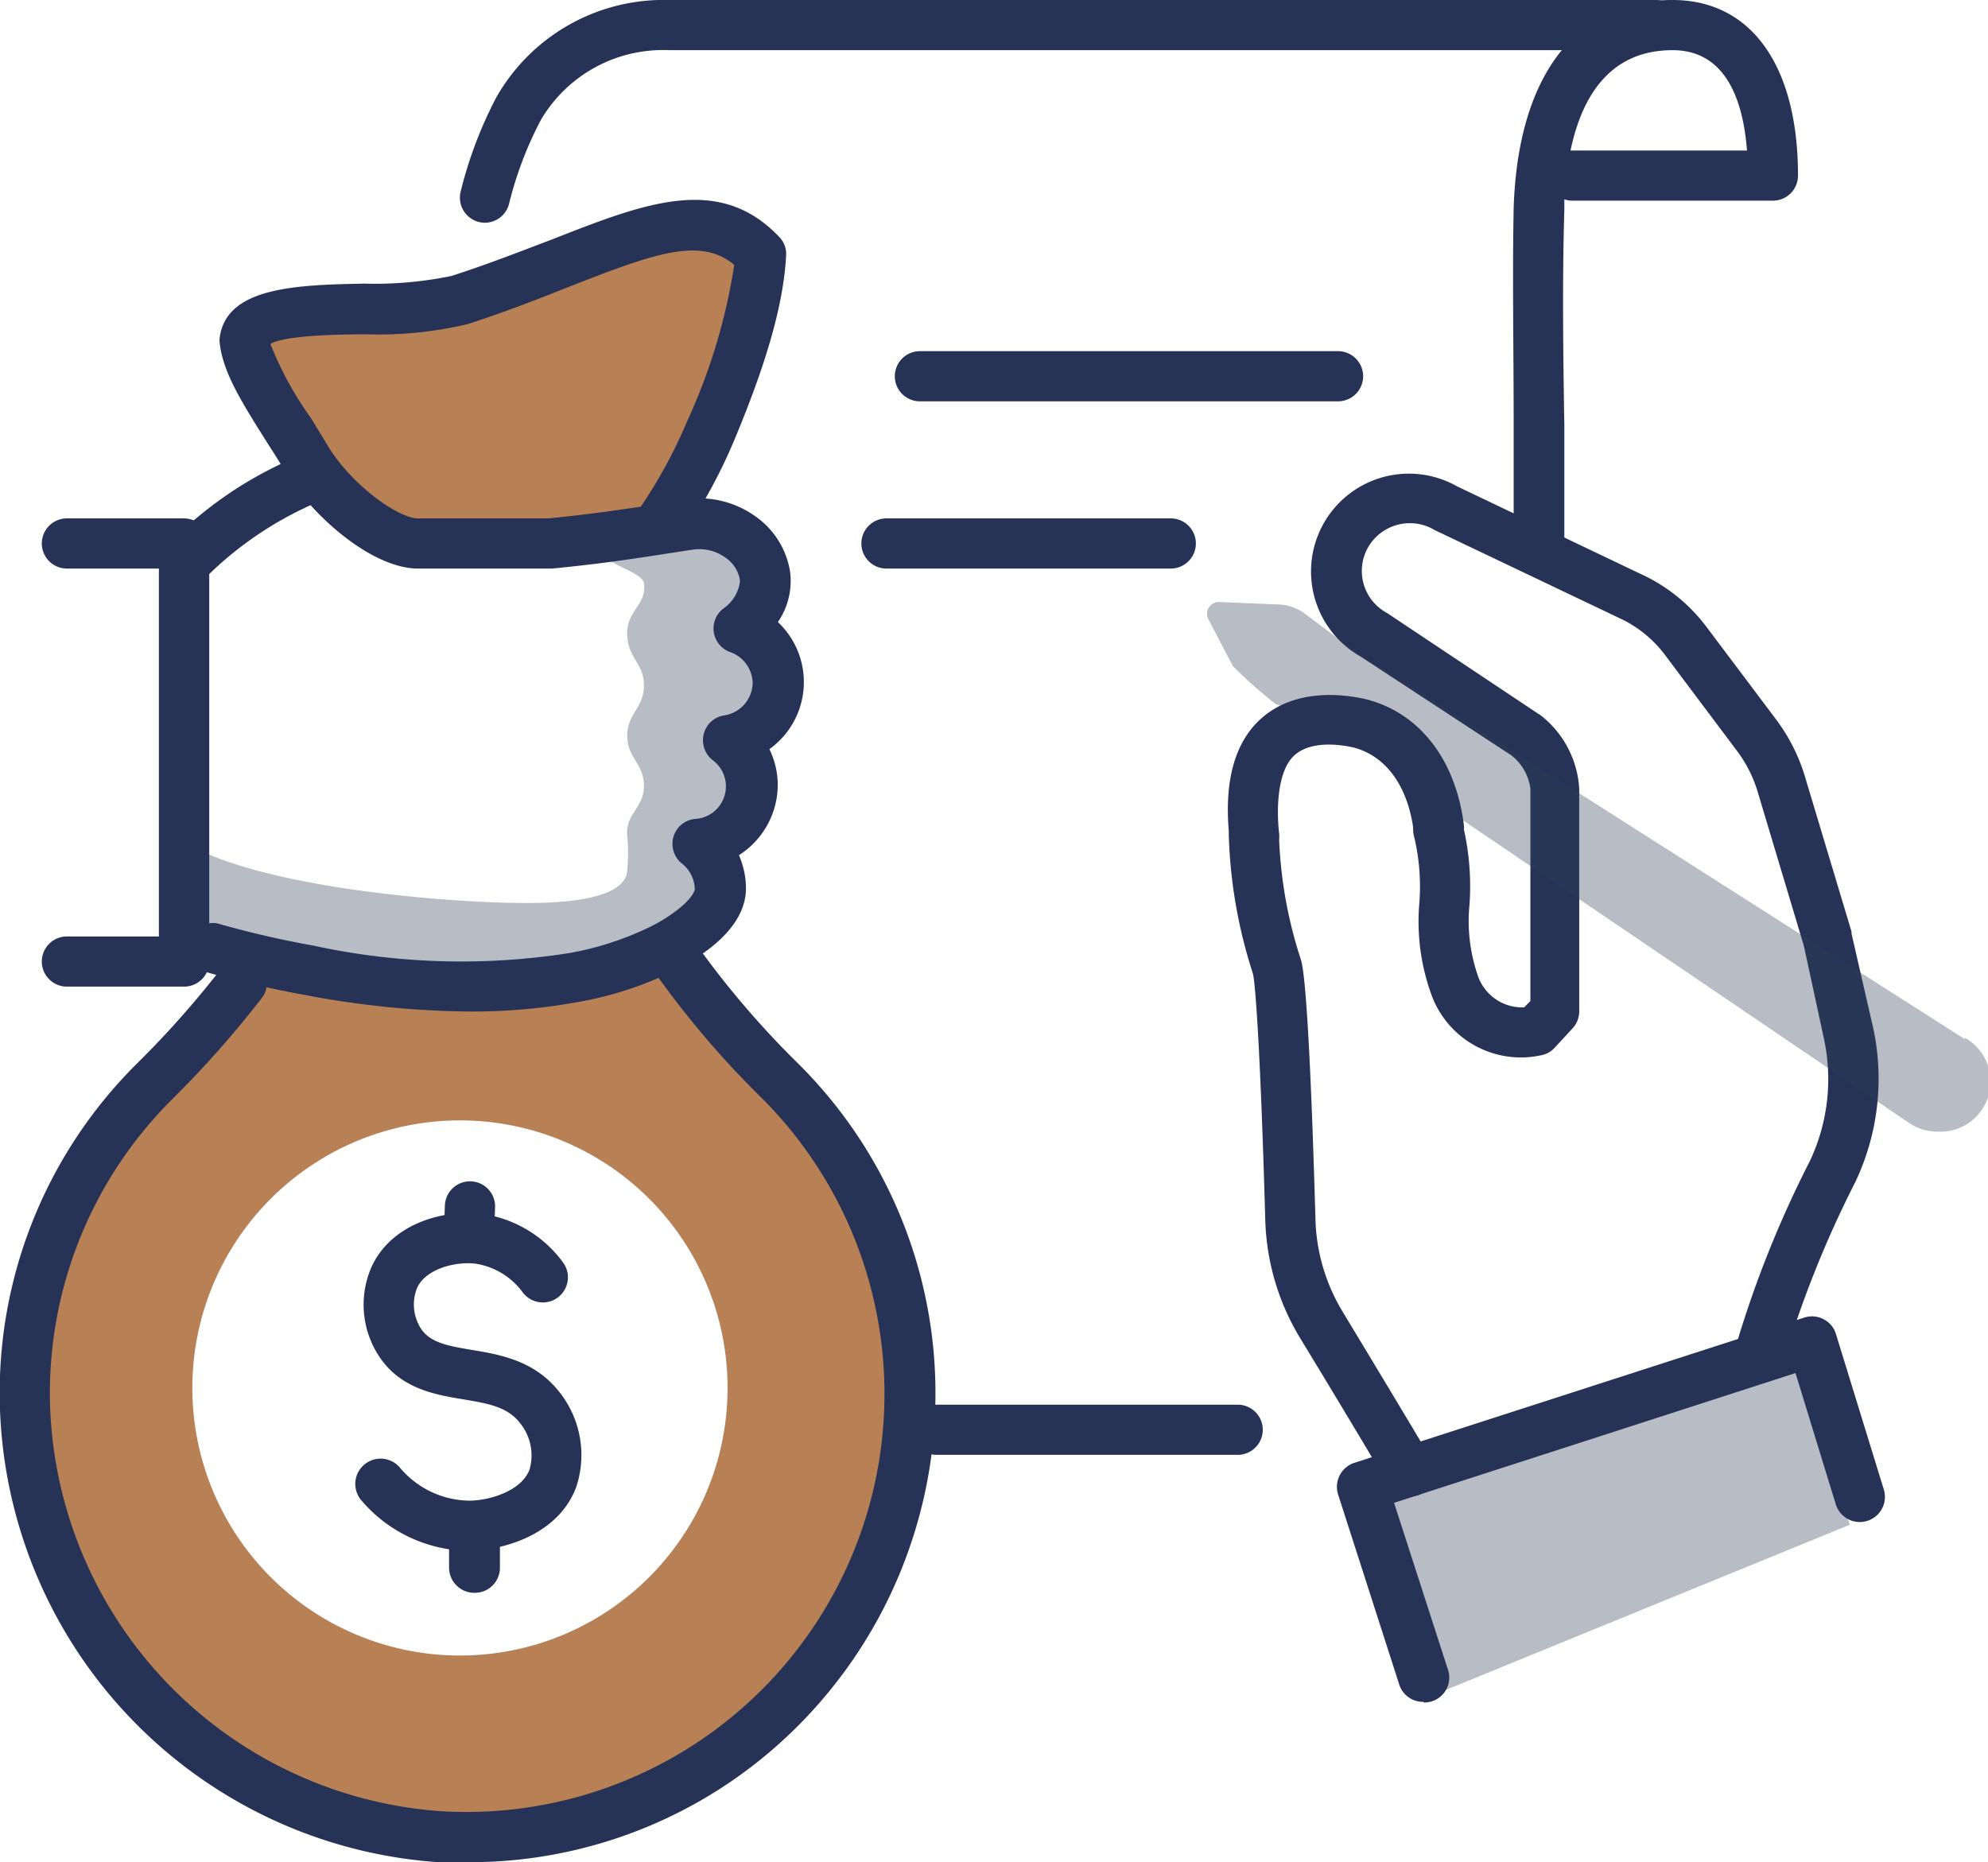 <svg xmlns="http://www.w3.org/2000/svg" viewBox="0 0 118.86 111.36"><defs><style>.cls-1{fill:#b88155;}.cls-2{fill:#263357;}.cls-3{fill:#2f3f55;opacity:0.34;}</style></defs><title>Recurso 6</title><g id="Capa_2" data-name="Capa 2"><g id="Capa_1-2" data-name="Capa 1"><path class="cls-1" d="M14.5,20c0,2,4,11,10,12,5,1,12,0,15-1,3-3,7-14,5-16-4-4-10,2-17,3S14.5,18,14.5,20Z"/><path class="cls-1" d="M46.68,64.68A54.67,54.67,0,0,1,40.17,57,50,50,0,0,1,15.5,57a85.13,85.13,0,0,1-6.25,7.68,26.47,26.47,0,1,0,37.43,0ZM27.5,99a16,16,0,1,1,16-16A16,16,0,0,1,27.5,99Z"/><path class="cls-2" d="M28,111.36c-.6,0-1.2,0-1.8,0A28.16,28.16,0,0,1,0,84.32a27.72,27.72,0,0,1,8.17-20.7,57.91,57.91,0,0,0,5.15-5.82,1.5,1.5,0,0,1,2.38,1.82,61.29,61.29,0,0,1-5.41,6.12A24.78,24.78,0,0,0,3,84.22a25.15,25.15,0,0,0,23.36,24.09A25,25,0,0,0,45.62,65.74a55.9,55.9,0,0,1-6.69-7.89,1.5,1.5,0,1,1,2.47-1.7,53.94,53.94,0,0,0,6.34,7.47A27.76,27.76,0,0,1,55.93,83.4a28.1,28.1,0,0,1-8.81,20.38A27.7,27.7,0,0,1,28,111.36Z"/><path class="cls-3" d="M37.5,38c.07,1.4,1,1.67,1,3s-1,1.67-1,3,1,1.66,1,3-1.12,1.63-1,3a9.55,9.55,0,0,1,0,2c0,.89-1,2-6,2s-17-1-21-4c.06,1.16,0,4.63,0,5.79,17.83,4.08,24.27,3.53,26.7,2.1l4.93-3h0l.61-4.73L45,47.89l-.83-3.79,2.37-3.28-2.36-3.27,1.54-3.1a6.73,6.73,0,0,0-2.53-2.51c-3.43-1.86-7.43.91-7.67,1.06,1.76,1.12,3,1.32,3,2C38.59,36.25,37.43,36.54,37.5,38Z"/><path class="cls-2" d="M28.05,60.49a54.64,54.64,0,0,1-9.87-1c-2-.36-4-.83-6-1.4A1.5,1.5,0,0,1,13,55.22a57.84,57.84,0,0,0,5.75,1.33A41.65,41.65,0,0,0,34,57a18.4,18.4,0,0,0,4.88-1.58,9,9,0,0,0,1.43-.87c1.18-.85,1.23-1.37,1.23-1.37a2,2,0,0,0-.77-1.54,1.51,1.51,0,0,1-.5-1.62,1.49,1.49,0,0,1,1.33-1.05,1.95,1.95,0,0,0,1-3.52,1.52,1.52,0,0,1-.52-1.57,1.49,1.49,0,0,1,1.22-1.1A2,2,0,0,0,45,40.83,2,2,0,0,0,43.67,39a1.5,1.5,0,0,1-.35-2.66,2.34,2.34,0,0,0,.92-1.54.36.36,0,0,1,0-.1,2,2,0,0,0-.82-1.32,2.66,2.66,0,0,0-1.93-.52l-.48.07c-3.47.54-5.06.78-8,1.07h-.13L25,34c-2.05,0-4.58-1.74-6.43-3.79a21.29,21.29,0,0,0-6,4.06,1.5,1.5,0,0,1-2.08-2.16,24.47,24.47,0,0,1,3.58-2.85,24,24,0,0,1,2.71-1.51c-.24-.4-.48-.77-.71-1.13-1.58-2.5-2.73-4.31-2.93-6.08a1.21,1.21,0,0,1,0-.38c.42-3,4.6-3.12,8.64-3.2A22.53,22.53,0,0,0,27,16.5C29.21,15.79,31.2,15,33,14.32c5.58-2.19,10-3.93,13.59-.15A1.45,1.45,0,0,1,47,15.29c-.15,2.84-1.14,6.36-3.12,11.08a31.57,31.57,0,0,1-1.7,3.44,5.83,5.83,0,0,1,3.06,1.12,5,5,0,0,1,2,3.27,4.35,4.35,0,0,1-.73,3,4.93,4.93,0,0,1-.51,7.6,4.86,4.86,0,0,1,.5,2.16,5,5,0,0,1-2.32,4.18,5,5,0,0,1,.42,2c0,.92-.42,2.32-2.43,3.77a11.79,11.79,0,0,1-1.87,1.14,21.17,21.17,0,0,1-5.68,1.86A35.33,35.33,0,0,1,28.05,60.49ZM16.17,20.57A20.42,20.42,0,0,0,18.59,25l1,1.64C21,29,23.82,31,25,31l7.79,0c2.1-.21,3.51-.4,5.52-.7a29.14,29.14,0,0,0,2.75-5.06,35.07,35.07,0,0,0,2.84-9.4c-2-1.66-4.64-.75-9.85,1.3-1.79.71-3.82,1.51-6.08,2.24a23.11,23.11,0,0,1-6.15.61C20.1,20,17,20.06,16.17,20.57Z"/><path class="cls-2" d="M11,59H4a1.5,1.5,0,0,1,0-3H9.5V34H4a1.5,1.5,0,0,1,0-3h7a1.52,1.52,0,0,1,1.51,1.51v25A1.5,1.5,0,0,1,11,59Z"/><polygon class="cls-3" points="82.84 88.96 107.27 81.19 110.6 91.18 86.17 101.17 82.84 88.96"/><path class="cls-2" d="M105.16,82.59a1.37,1.37,0,0,1-.34,0,1.5,1.5,0,0,1-1.12-1.8,64.42,64.42,0,0,1,4.49-11.32,11.45,11.45,0,0,0,.87-7.31l-1.21-5.6-2.77-9.24a7.79,7.79,0,0,0-1.23-2.42l-4.21-5.61A7.16,7.16,0,0,0,96.9,37l-11.12-5.3a2.88,2.88,0,0,0-4,1.06,2.85,2.85,0,0,0,1.1,3.87l.1.06,9,6,.1.06a6,6,0,0,1,2.34,4.42V60.48a1.5,1.5,0,0,1-.44,1.06L92.91,62.7a1.48,1.48,0,0,1-.7.39,5.69,5.69,0,0,1-6.65-3.67,12.82,12.82,0,0,1-.7-5.41,12.81,12.81,0,0,0-.3-3.93,1.5,1.5,0,1,1,2.89-.8,15.65,15.65,0,0,1,.41,4.81,10,10,0,0,0,.49,4.23,2.8,2.8,0,0,0,2.78,1.92l.37-.38V47.17a3,3,0,0,0-1.14-2l-9-5.9a5.85,5.85,0,0,1,5.75-10.19l11,5.25A10.2,10.2,0,0,1,102,37.45l4.21,5.6a10.92,10.92,0,0,1,1.7,3.37l2.79,9.29,0,.12L112,61.49a14.4,14.4,0,0,1-1.09,9.23,63.73,63.73,0,0,0-4.28,10.71A1.5,1.5,0,0,1,105.16,82.59Z"/><path class="cls-2" d="M84.27,89.49a1.49,1.49,0,0,1-1.34-.83,1.2,1.2,0,0,0-.13-.21c-1.28-2.17-3.52-5.89-5.09-8.47a14.38,14.38,0,0,1-2.06-7c-.26-9.22-.56-14-.74-14.76A29.46,29.46,0,0,1,73.47,50a1.5,1.5,0,0,1,3,0,26.38,26.38,0,0,0,1.32,7.42c.38,1.33.68,9.16.86,15.51a11.24,11.24,0,0,0,1.63,5.52c1.57,2.6,3.82,6.33,5.08,8.46a3.63,3.63,0,0,1,.25.44,1.49,1.49,0,0,1-.67,2A1.44,1.44,0,0,1,84.27,89.49Z"/><path class="cls-2" d="M85.1,101.77a1.49,1.49,0,0,1-1.43-1L80,89.36a1.51,1.51,0,0,1,1-1.89l26.88-8.68a1.49,1.49,0,0,1,1.15.1,1.46,1.46,0,0,1,.74.89l2.86,9.29a1.5,1.5,0,0,1-2.87.89l-2.41-7.85-24,7.76,3.21,9.94a1.49,1.49,0,0,1-1.42,2Z"/><path class="cls-2" d="M92,34a1.5,1.5,0,0,1-1.5-1.5c0-2.37,0-4.73,0-7.06,0-4.62-.08-9,0-13C90.75,4.54,94.22,0,100,0c4.7,0,7.5,3.92,7.5,10.5A1.5,1.5,0,0,1,106,12H94a1.5,1.5,0,0,1-.47-.08l0,.63c-.12,3.93-.08,8.27,0,12.86,0,2.34,0,4.71,0,7.09A1.5,1.5,0,0,1,92,34Zm8-31c-3.76,0-5.43,2.79-6.1,6h10.55C104.22,6,103.19,3,100,3Z"/><path class="cls-2" d="M29,13.32a1.74,1.74,0,0,1-.39-.05,1.5,1.5,0,0,1-1.06-1.84,24.77,24.77,0,0,1,2.12-5.6A11.51,11.51,0,0,1,40,0H99a1.5,1.5,0,0,1,0,3H40a8.47,8.47,0,0,0-7.66,4.17,22,22,0,0,0-1.9,5A1.5,1.5,0,0,1,29,13.32Z"/><path class="cls-3" d="M117.47,62.14s-36-23-36.19-23L78,36.69a2.7,2.7,0,0,0-1.53-.54L72.9,36a.71.71,0,0,0-.67,1l1.48,2.83v0a26.89,26.89,0,0,0,2.56,2.27s5.12,2,5.67,2a3.47,3.47,0,0,1,3.46,3.46s0,.08,0,.12l.78.5,28,19a3,3,0,0,0,1.63.49,3,3,0,0,0,1.67-5.61Z"/><path class="cls-2" d="M75,51.47a1.5,1.5,0,0,1-1.49-1.34c-.36-3.29.27-5.7,1.88-7.15,1.45-1.31,3.65-1.73,6.18-1.19,3.24.77,5.45,3.58,5.95,7.52a1.5,1.5,0,1,1-3,.38c-.34-2.69-1.66-4.5-3.63-5-.88-.19-2.55-.39-3.51.49s-1.08,3-.91,4.6a1.49,1.49,0,0,1-1.32,1.65Z"/><path class="cls-2" d="M80,24H55a1.5,1.5,0,0,1,0-3H80a1.5,1.5,0,0,1,0,3Z"/><path class="cls-2" d="M70,34H53a1.5,1.5,0,0,1,0-3H70a1.5,1.5,0,0,1,0,3Z"/><path class="cls-2" d="M74,87H56a1.5,1.5,0,0,1,0-3H74a1.5,1.5,0,0,1,0,3Z"/><path class="cls-2" d="M28.35,95.25H28.3a1.51,1.51,0,0,1-1.45-1.56l0-1.21A1.5,1.5,0,0,1,28.39,91h.06a1.5,1.5,0,0,1,1.44,1.55l0,1.22A1.5,1.5,0,0,1,28.35,95.25Z"/><path class="cls-2" d="M28,74.94h0a1.5,1.5,0,0,1-1.45-1.55l.05-1.3a1.5,1.5,0,0,1,3,.11l-.05,1.3A1.49,1.49,0,0,1,28,74.94Z"/><path class="cls-2" d="M27.88,92.74a8.57,8.57,0,0,1-6.26-3,1.5,1.5,0,1,1,2.27-2,5.5,5.5,0,0,0,4.16,2c1.19,0,3.13-.57,3.61-1.86a3.05,3.05,0,0,0-.57-2.78c-.76-1-2-1.18-3.39-1.42-1.65-.27-3.72-.62-5-2.52a5.62,5.62,0,0,1-.49-5.39c1.15-2.53,4.16-3.43,6.45-3.2a7.25,7.25,0,0,1,5,2.92,1.5,1.5,0,0,1-2.41,1.79,4.31,4.31,0,0,0-2.88-1.72c-1.3-.12-2.94.38-3.43,1.45a2.67,2.67,0,0,0,.24,2.46c.55.8,1.5,1,3,1.25,1.69.28,3.79.63,5.27,2.53a6.06,6.06,0,0,1,1,5.68c-1,2.68-4,3.72-6.31,3.81Z"/></g></g></svg>